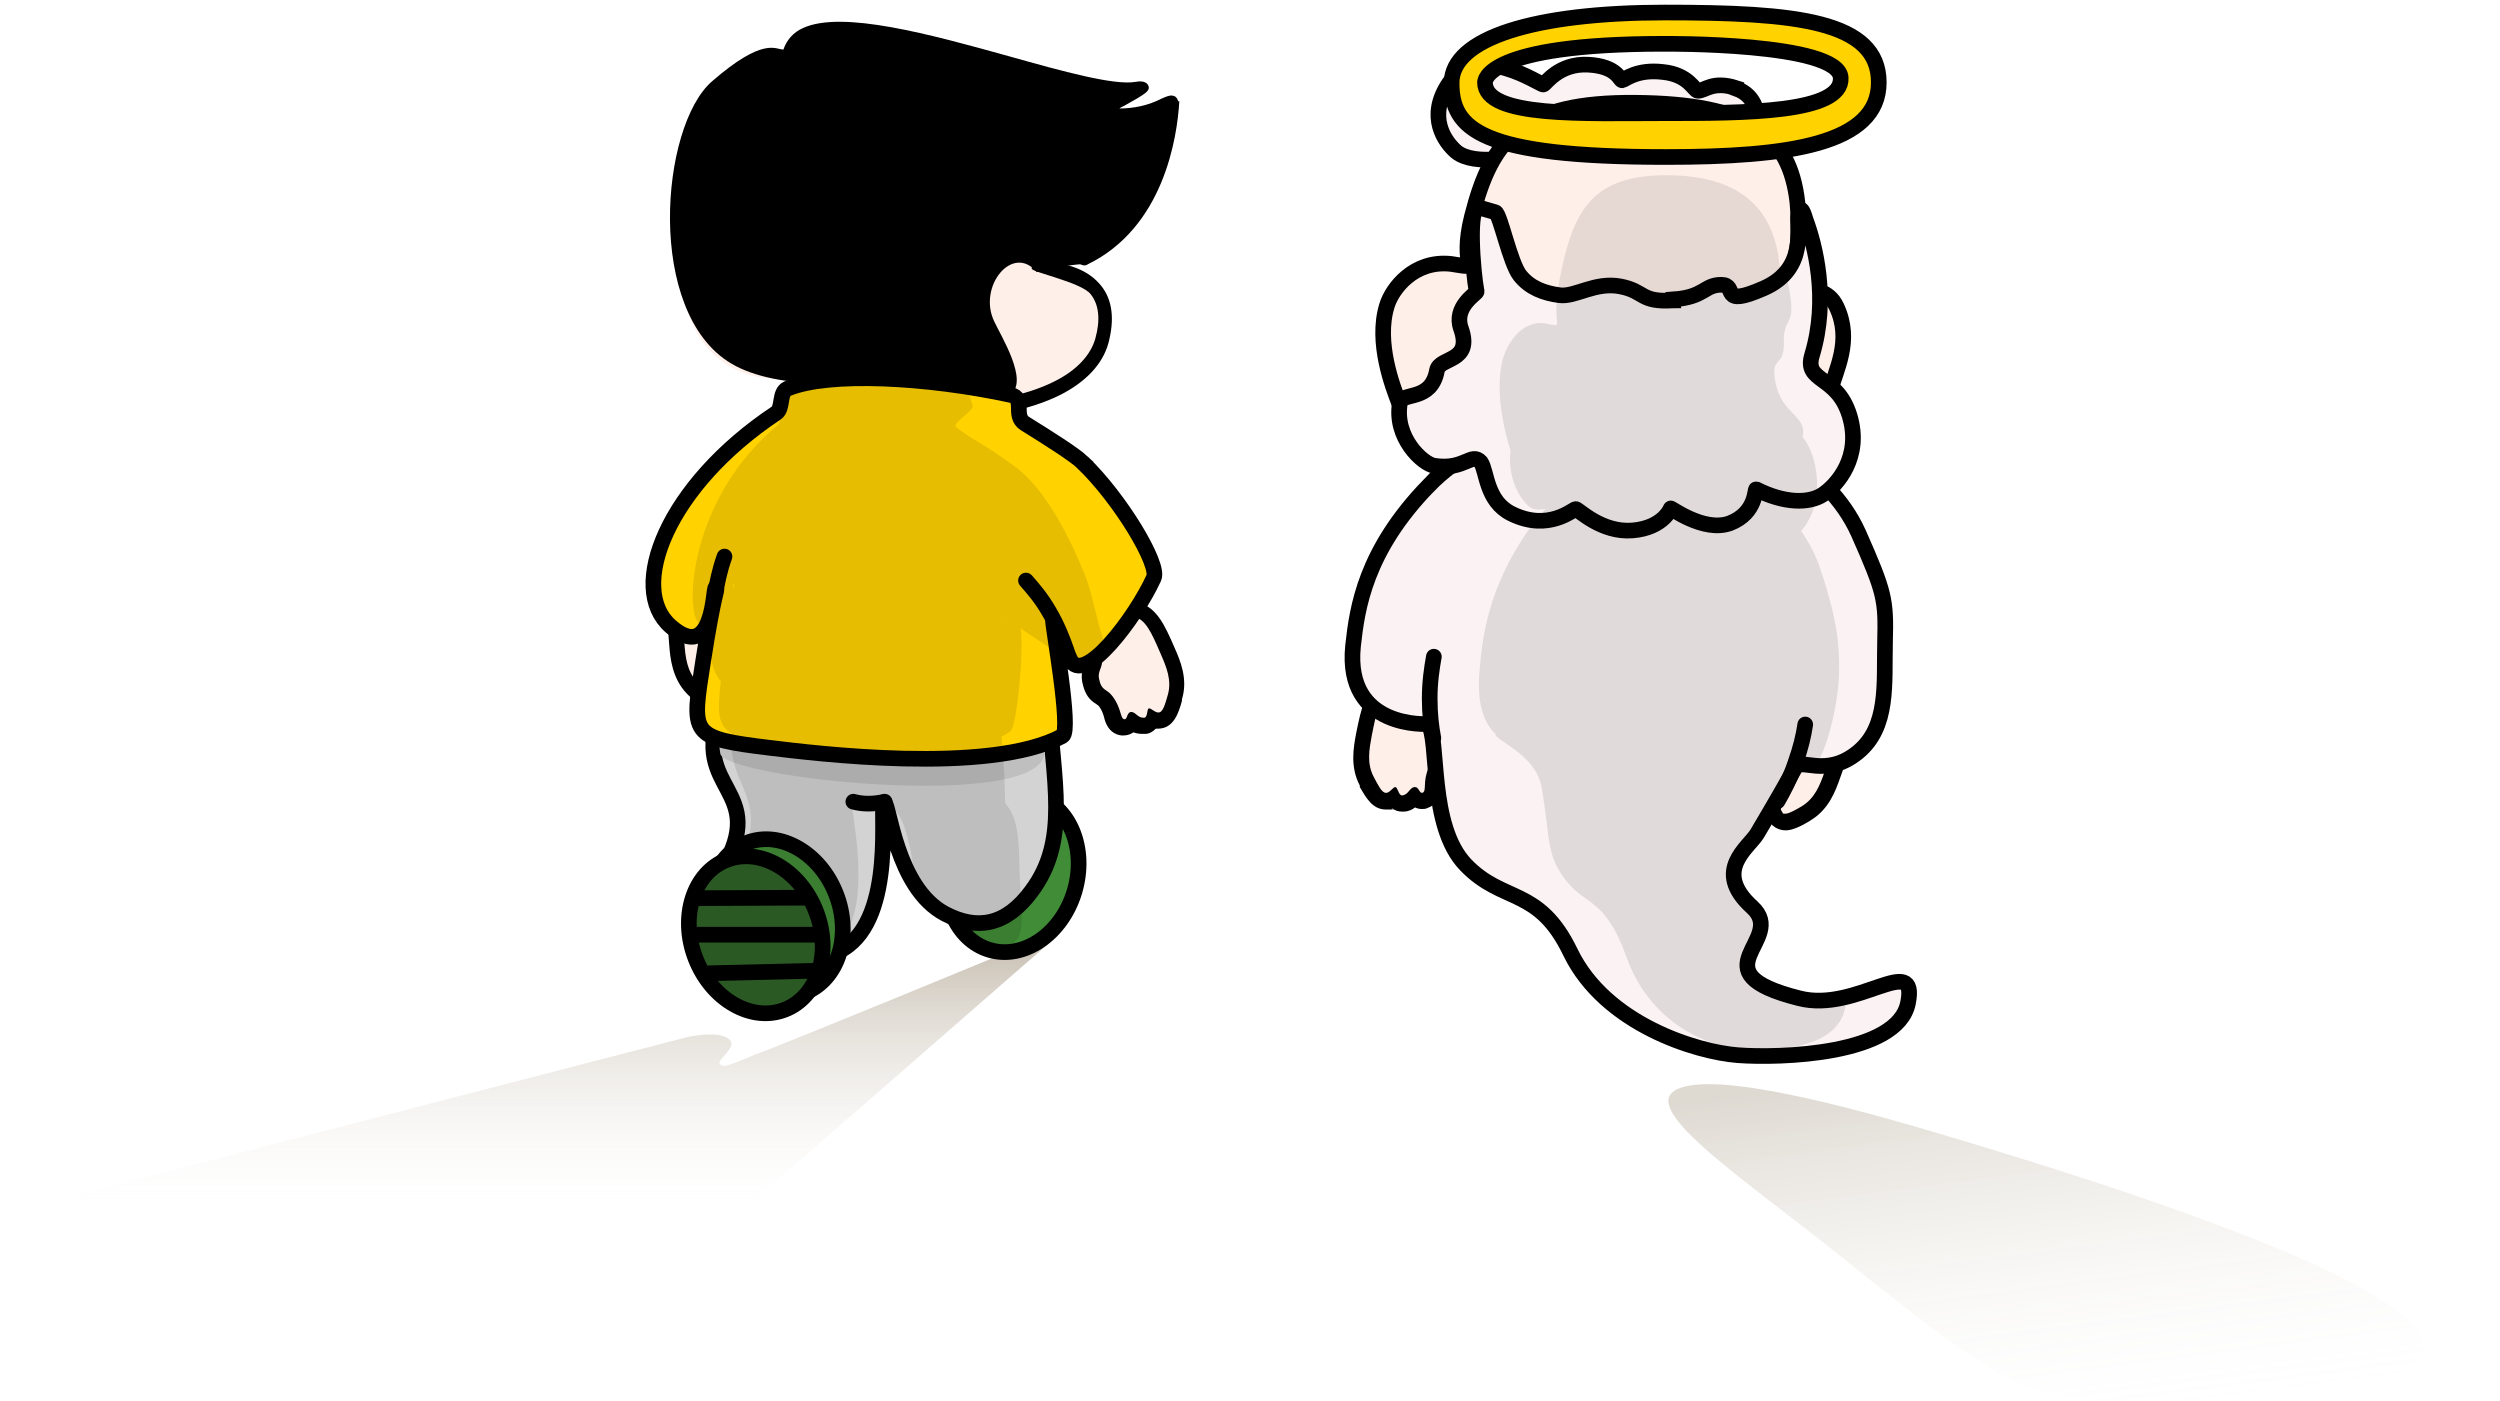 <svg xmlns="http://www.w3.org/2000/svg" id="_レイヤー_1" version="1.1" viewBox="0 0 479.3 268.6"><defs><linearGradient id="_名称未設定グラデーション" x1="100.4" x2="100.4" y1="33.5" y2="87" data-name="名称未設定グラデーション" gradientTransform="matrix(1 0 0 -1 0 268)" gradientUnits="userSpaceOnUse"><stop offset="0" stop-color="#fff" stop-opacity="0"/><stop offset="1" stop-color="#492c00"/></linearGradient><linearGradient id="_名称未設定グラデーション_2" x1="488.8" x2="515.6" y1="79" y2="153.3" data-name="名称未設定グラデーション 2" gradientTransform="rotate(-34.6 944.244 -6.688)scale(.7 -1)" gradientUnits="userSpaceOnUse"><stop offset="0" stop-color="#fff" stop-opacity="0"/><stop offset="1" stop-color="#492c00" stop-opacity=".6"/></linearGradient><style>.st2,.st3,.st5,.st8{stroke:#000}.st2{stroke-linecap:round}.st2,.st3,.st5,.st8{stroke-miterlimit:10;stroke-width:3px}.st2,.st5{fill:#faf2f3}.st9{opacity:.1;isolation:isolate}.st3{fill:#ffd200}.st12{fill:#ffefe9}.st8{fill:none}</style></defs><g id="d"><path id="_パス_35" d="M211.1 64.3c-2.2 6.6-12.5 12.8-28.8 13.9-1.7 0-13.2-.2-13.2-.2l-15.7-5.6s-17.1 3.6-21.9-13.9c-1.1-8.5 3.2-14.9 9.4-24.6 4.1-6.3 20.6-8.3 28-8.3s22.6-2.7 30.6 5.5c4.1 4.2-.3 20.4-.3 20.4s16.1 0 11.9 12.7Z" class="st12"/><path id="_パス_38" d="M181.6 79.9c-9.4 0-18.8-1.8-27.6-5.1-.7-.3-1.1-1-.8-1.7s1-1.1 1.7-.8c16.4 6.3 35.8 6.6 47.3.8 4.2-2.1 6.9-5 7.8-8.2 1-3.6.7-6.5-.9-8.5-1.8-2.3-11.3-4.2-11.3-4.9s.6-1.3 1.3-1.3c5.6 0 9.7 1.6 12.1 4.7 2.1 2.7 2.5 6.4 1.3 10.9-1.1 4-4.3 7.4-9.2 9.9-5.8 2.9-13.5 4.4-21.8 4.4v-.2Z"/><path id="_パス_39" d="M225.9 19.6c0-.4-.3-.9-.6-1.1-.8-.4-1.4-.1-2.6.4-2.5 1.3-5.3 1.9-8.1 1.9.3-.2.6-.4.9-.5 4.1-2.3 5.2-2.9 4.6-4-.5-.9-1.9-.7-2.4-.6-4.1.7-13.9-2-24.2-4.9-15.1-4.2-32.1-8.9-39.6-5.4-1.8.8-3.1 2.3-3.7 4.1-1.5 0-3.8-2.5-13.7 6.1s-12.8 44.3 3.7 54.1c9.1 5.4 25.9 3.8 26.1 2.9 2.8 1 6.2 2 10.3 2.4 9.6 1.1 12.8 2.4 17.2.6 3.4-2.7-1.8-11-3.2-14-3.2-6.7 3.6-15 8.2-9.4-.3-.3 8-1.7 8.4-1.5s.9.3 1.3 0c14.6-7.1 17.2-24.3 17.6-31.3h-.2Z"/></g><path d="M194.4 182s-45.2 18.7-49.7 20.2c-5.8 2.5-6.1 2.4-6.7 1.8s2.6-2.8 2.2-4.1c-.8-2.4-6.9-1.4-8.3-1.1L.8 232.7c-1.3.4-.9 1.8.5 1.8h137.6c.4 0 .7-.1 1-.3l60.9-53.1c.7-.6-6.2.8-6.4.9" style="isolation:isolate;opacity:.3;fill:url(#_名称未設定グラデーション)"/><path d="M370.3 216.9c166.8 49.3 64.2 51.5 51.9 51.5-31.3 0-30.6 3.7-68.5-26.9-18.9-15.2-39.7-28.8-32.3-32.6s34.3 3.7 48.9 8" style="isolation:isolate;fill:url(#_名称未設定グラデーション_2);opacity:.3"/><ellipse cx="194.1" cy="167.3" rx="15.4" ry="12.4" style="fill:#418c37;stroke:#000;stroke-miterlimit:10;stroke-width:3px" transform="rotate(-73.3 194.152 167.317)"/><path d="M200.9 133.8c1.1 16.4 4.1 27.3-3.1 37-4.9 6.7-10.5 7.6-16.6 4.4-9.5-5-10.7-21.4-11.7-21.4s2.4 21.9-7.8 28.1c-7.3 4.4-29-5.3-23.3-15.1 9.3-15.7-6.3-15.2-.2-30.5s61.5-21.4 62.7-2.5Z" style="stroke:#000;stroke-miterlimit:10;stroke-width:3px;fill:#d3d3d3"/><path d="M215.4 139.5h-.1c-1.5-.2-1.8-1.5-2.1-2.3-.2-.7-.5-1.6-1.2-2.7-.3-.4-.5-.6-.9-.8-.9-.6-1.6-1.2-2-3.3-.2-1.1 0-1.9.3-2.6.2-.5.3-.9.2-1.5 0-.5-.2-.7-.4-1-.3-.4-.7-1-.7-1.9-.1-1.3.5-2.7 1.7-4 1.3-1.4 3.6-2.9 6.2-2.9s.9 0 1.3.2c3.1.7 4.3 3.4 6.3 8 1.1 2.4 2.4 5.5 1.5 8.9v.3c-.7 2.1-1.3 4.2-3.2 4.2h-.3c-.3 0-.5-.1-.7-.2-.2.6-.7 1.1-1.6 1.3h-.4c-.9 0-1.6-.4-2-.7-.3.5-.7 1-1.6 1z" class="st12"/><path d="M216.3 118.2h1c2.3.5 3.4 2.9 5.2 7.1 1.1 2.5 2.2 5.1 1.4 7.9-.5 1.7-.9 3.4-1.8 3.4h-.1c-.7-.1-1.3-.8-1.7-.8-.5.1-.2 1.7-.9 1.8h-.2c-1.1 0-1.5-1.1-2.3-1.1-.9 0-.7 1.4-1.3 1.4-.9-.1-.5-2-2.3-4.4-1.2-1.6-2.1-.9-2.6-3.4-.3-1.5.8-2.1.6-4-.2-1.5-1.1-1.7-1.2-2.8-.2-2.1 3.2-5.3 6.3-5.3m-.1-2.8c-2.5 0-5.3 1.3-7.3 3.4-1.5 1.6-2.2 3.4-2.1 5.1.1 1.3.7 2.1 1 2.6 0 0 .1.2.2.2 0 .3 0 .4-.2.9-.3.7-.7 1.9-.4 3.4.5 2.4 1.4 3.4 2.7 4.2q.3.2.5.4c.6.8.8 1.5 1 2.2.2.9.9 3.1 3.3 3.4h.4c.5 0 1.2-.1 1.9-.6.5.2 1.1.3 1.7.3h.6c.7 0 1.4-.4 2-1h.4c3.1 0 4-3.2 4.6-5.3v-.3c1.2-3.9-.3-7.4-1.4-9.9-2-4.6-3.5-7.9-7.3-8.8-.5 0-1.1-.2-1.7-.2z"/><path d="M136.7 134.7c-1.3 0-2.4-1.1-3.7-2.5l-.2-.2c-2.4-2.5-2.7-5.8-3-8.5-.4-4.9-.7-7.9 1.7-10 1.2-1.1 2.9-1.7 4.8-1.7s5.5 1 6.5 3.2c.4.8.3 1.5.2 2v1.1c.2.6.5.8.9 1.2.5.4 1.2 1 1.5 2.1.6 2 .3 2.9-.2 3.9-.2.3-.3.6-.4 1.1-.2 1.3 0 2.2.2 2.9.2.9.5 2.2-.7 3-.3.2-.7.3-1 .3-.4 0-.8-.2-1.1-.3-.3.6-.7 1.4-1.8 1.8-.2 0-.4.1-.7.1-.5 0-1-.2-1.3-.5-.1.2-.3.4-.5.5-.4.3-.8.4-1.3.4h.1Z" class="st12"/><path d="M136.3 113.4c2.3 0 4.5 1 5.1 2.3.4 1-.2 1.6.3 3 .7 1.8 1.9 1.8 2.4 3.2.8 2.5-.4 2.3-.7 4.3-.4 2.9.9 4.4.1 4.9h-.2c-.4 0-.8-.7-1.3-.7h-.3c-.8.4-.6 1.8-1.8 2.2h-.2c-.6 0-1.1-1.2-1.5-1.2s-.6 1.1-1.2 1.5c-.1 0-.3.1-.4.1-.7 0-1.8-1.1-2.9-2.2-2-2.1-2.3-4.8-2.5-7.6-.4-4.6-.6-7.1 1.2-8.7 1-.9 2.4-1.3 3.8-1.3m.1-2.8c-2.3 0-4.4.7-5.8 2-2.9 2.6-2.6 6.2-2.2 11.2.2 2.7.6 6.5 3.4 9.4l.2.2c1.5 1.5 2.8 2.9 4.8 2.9s1.5-.2 2.1-.6c.3.1.7.2 1.1.2s.8 0 1.2-.2c.9-.3 1.5-.9 1.9-1.4h.4c.7 0 1.3-.2 1.9-.6 2-1.4 1.5-3.7 1.3-4.6-.2-.7-.3-1.4-.2-2.4 0-.2 0-.3.2-.6.7-1.4 1.1-2.7.3-5-.5-1.5-1.4-2.3-1.9-2.8-.4-.3-.4-.4-.5-.6v-.3c0-.6.2-1.6-.4-2.8-1.3-2.8-4.8-4.1-7.8-4.1Z"/><path d="M140.3 138.1c-1.4 1.2-3 1.7-2.2 6.4s62.2 11.3 62.2-.4-.3-4.1-.9-5.2c-2.1-3.6-55-4.2-59.1-.8" style="fill:#bfbfbf"/><path d="M207.5 88.6c7.3 7 14.9 19.7 13.7 22.2-3.4 7.5-13.6 21.1-16.1 15.5s-3.1-7.5-3.2-7.3c-.2.4 3.6 21.1 1.8 22.1-14 7.6-48.4 3.2-55.9 2.3-15.7-1.9-15.2-2.4-13-16.6s2.9-13.7 2.4-14.1-.2 14.7-8.6 7.4-.7-27 20.2-40.9c1.4-.9.5-4 2.2-4.7 8-3.3 26.9-2.2 42.7 1.2 3 .6.4 4 2.8 5.5 4.5 2.8 9.4 5.9 11 7.4Z" class="st3"/><ellipse cx="148.8" cy="175.9" rx="12.4" ry="15.4" style="fill:#418c37;stroke:#000;stroke-miterlimit:10;stroke-width:3px" transform="rotate(-21.1 148.878 176.062)"/><path d="M268.7 154c-.8 0-1.3-.4-1.6-.9-.2.1-.4.3-.6.3-.3 0-.5.1-.8.1-1.6 0-2.5-1.7-3.5-3.5v-.3c-1.8-3.1-1.2-6.4-.7-9 .9-4.9 1.5-7.8 4.4-9.1.8-.4 1.8-.6 2.8-.6 3.6 0 7.3 2.5 7.7 5.2.1.9-.1 1.5-.3 2-.2.4-.2.6-.2 1.1s.3.9.6 1.4c.4.6.8 1.3.9 2.5 0 2.1-.5 2.9-1.3 3.7-.3.3-.5.5-.7.9-.5 1.2-.6 2.1-.6 2.9s-.1 2.2-1.5 2.7c-.2 0-.4.1-.6.1-.7 0-1.1-.3-1.4-.7-.4.5-1.1 1.1-2.2 1.2z" class="st12"/><path d="M268.6 132.6c2.8 0 5.9 2 6.2 3.9.1 1-.7 1.4-.5 3 .2 1.9 1.4 2.3 1.4 3.8 0 2.6-1 2.1-1.8 3.9-1.2 2.7-.3 4.5-1.2 4.8h-.1c-.5 0-.6-1.1-1.3-1.1h-.2c-.9.2-1.1 1.5-2.3 1.6-.7 0-.8-1.6-1.3-1.6-.4 0-.9.9-1.6 1.1h-.2c-.8 0-1.5-1.5-2.3-3-1.4-2.6-.9-5.3-.4-8 .9-4.5 1.4-7 3.5-8.1.7-.3 1.4-.5 2.1-.5m0-2.8c-1.2 0-2.4.3-3.4.8-3.5 1.7-4.2 5.3-5.2 10.2-.5 2.7-1.2 6.4.7 10v.3c1.2 2 2.4 4.3 5 4.3s.8 0 1.2-.2c.6.4 1.2.6 1.9.6h.3c.9 0 1.7-.4 2.2-.8.4.2.8.3 1.3.3s.7 0 1.1-.2c2.3-.8 2.5-3.2 2.5-4s0-1.4.5-2.3c0-.2.2-.3.4-.5 1.1-1.1 1.8-2.3 1.7-4.7 0-1.6-.7-2.6-1.1-3.2-.3-.4-.3-.5-.3-.7 0-.1 0-.3.1-.4.2-.5.6-1.5.4-2.7-.5-3.8-5.3-6.5-9.1-6.5z"/><path d="M342.3 157.7c-.7 0-1.4-.3-1.8-.9-.2-.2-.3-.4-.4-.6-.3.1-.5.2-.9.2s-.8-.1-1.1-.4c-.9-.7-1.2-1.6-1.3-2.2-.2 0-.4.1-.6.1-.5 0-1-.2-1.4-.7-.9-1.1-.3-2.3.1-3.1.4-.7.8-1.5 1-2.8v-1.2c-.2-1-.3-2 .8-3.8.6-1 1.4-1.4 2-1.7.5-.3.8-.4 1.2-.9.3-.4.3-.6.4-1 0-.5.2-1.2.8-1.9.9-1.1 2.5-1.7 4.5-1.7s5.2.8 6.8 3.2c1.7 2.6.7 5.4-1 10.1-.9 2.5-2.1 5.6-5.1 7.4l-.3.2c-1.4.8-2.5 1.5-3.6 1.5v.2Z" class="st12"/><path d="M345.5 136.8c2 0 4.4.8 5.5 2.5 1.3 2 .4 4.4-1.2 8.7-.9 2.6-1.9 5.1-4.4 6.6-1.2.7-2.4 1.4-3.1 1.4s-.4 0-.6-.3c-.5-.6-.4-1.6-.8-1.8h-.1c-.4 0-1 .8-1.6.8h-.3c-1-.7-.4-2-1.1-2.6-.2-.1-.3-.2-.5-.2-.4 0-.9.4-1.2.4s-.2 0-.2-.1c-.6-.7 1.1-1.8 1.4-4.7.2-2-.9-2.1.5-4.3.8-1.3 2-1 3.2-2.5.9-1.2.4-2 1.1-2.8.6-.8 1.9-1.2 3.4-1.2m0-2.9c-2.4 0-4.5.8-5.7 2.3-.8 1-1 2-1.1 2.6v.3c-.1.2-.2.2-.6.4-.7.3-1.8.9-2.6 2.2-1.3 2-1.3 3.4-1 4.9v.6c-.1 1-.5 1.6-.8 2.2-.4.8-1.5 2.9 0 4.8.5.6 1.3 1 2.1 1.2.3.6.7 1.3 1.5 1.9.6.4 1.3.7 2 .7h.2c.7.8 1.7 1.3 2.9 1.3s2.9-.8 4.4-1.7l.3-.2c3.5-2.1 4.8-5.6 5.7-8.2 1.7-4.7 3-8.1.9-11.4-1.9-2.9-5.4-3.9-8-3.9z"/><path d="M273.9 93.1c-12.1 12.5-13.7 23.3-14.5 30.8-1.6 16 14.4 14.9 14.4 14.9 2.2 2.9 0 19.5 7.2 27s14 4.1 20.1 16.8c6.7 13.8 24.2 19.1 32.1 19.7s30.6 0 32.6-10-9.8 1.9-20.8-.9c-20.4-5.1-2.1-11.2-9.1-17.5-7.7-7-.6-11.4 1-14.1 3.9-6.6 6.3-10.8 7.3-12.7s5.8 2.1 11.9-2.8 5.1-13.3 5.3-21.3 0-9.3-5.1-20.8c-11.8-26.1-61-31-82.4-9.1Z" class="st5"/><g id="g10631"><path id="path10651" d="M332.9 16.9c-4.6-1.5-6.1.6-7.4.5-.7 0-1.7-3.1-6.7-3.6-5-.6-7.3 1.5-7.8 1.6-.5 0-.9-2.7-6.5-3s-8.1 3.6-8.6 3.8-12.6-8.4-18.1-.2c-4.3 6.4-.8 11.2 1.4 13.1 3.6 2.9 12.1.7 12.3.9.5.3 1.7 5.2 6.3 5.9 4.1.7 8-.8 9-1.1 1.2-.4 2.4 0 3.2 1.2 1.3 2 3.4 3.3 5.9 3.6s4.8-.6 6.6-2.1c.9-.9 3.4-1.6 4.2-1.2 2.7 1.4 10.7 2.1 12.7-4.2s-1.7-9.1-2.2-9.6-.4-4.1-4.3-5.5Z" class="st5"/></g><path d="M301.6 91.4c-19.9-2.9-30.6-6.9-33.4-14.2-1.1-2.9-4.5-11.5-2.3-18.6 1-3.3 5.2-8.8 12.3-8 6.1.9 1.4 1.1 4-9.1 3.8-15 9.7-22 31.4-21.8s29.5 6 31 19.1c1.1 12.3-2.1 13.8-3.4 16.8s7.8-3.4 10.9 3.2-.2 12.1-1.4 16.8c-1.9 7.3-5.3 9.2-8.8 9.5-5.3.5-8.6 1.4-10.3 1.7-19.1 2.7-30 4.6-30 4.6Z" style="stroke:#000;stroke-miterlimit:10;stroke-width:3px;fill:#ffefe9"/><path d="M275.7 89.8c-1.2 6.7 3 .8 3.3 3.1.9 5.8.9 3.3 2.8 5.3 1.2 1.8-.3 5.6 4.6 8 7.1 3.5 11.8-.9 12.3-.9s4.9 4.6 10.9 4.1c5.9-.5 7.3-4.2 7.3-4.2-.2-.4 6.3 4.7 11.4 2.8 5.1-2 4.7-6.6 5-6.5 5.3 2.7 10.1 2.8 12.8 1s7.5-7.2 5.1-15.1-75.2.2-75.6 2.4z" style="fill-opacity:0"/><path d="M320.7 57.6c-6.3.4-5.3-1.8-10.1-2.7S302 57 299 56.6s-5.7-1.4-7.6-3.8-3.8-11.8-4.7-12.1-.8-.2-3.1-.9-1.2 12.4-.5 16.1c0 .4-4.5 2.9-3 7.1 2.3 6.5-4.1 5.4-4.6 8-1.1 6.1-6.7 4.1-7.1 6.2-1.2 6.7 4.4 11.8 6.6 12.1 5.8.9 7.1-2.7 8.9-.7 1.2 1.8 1 7.5 5.9 9.9 7.1 3.5 11.8-.9 12.3-.9s4.9 4.6 10.9 4.1c5.9-.5 7.3-4.2 7.3-4.2-.2-.4 6.3 4.7 11.4 2.8 5.1-2 4.7-6.6 5-6.5 5.3 2.7 10.1 2.8 12.8 1s7.5-7.2 5.1-15.1-8.8-6.3-7.2-11.6c3.3-10.9.5-21.3-1.2-25.9-.3-.9-.9-3.3-1.4-1.1s2 10.4-6.7 14.2-4.8-.7-8.1-.7-3.2 2.4-9.2 2.8v.2Z" class="st5"/><path d="M278.3 15.9c0-8.6 16-13.5 40.9-13.5s41 1.5 41 13.4-17.3 14.3-40.8 14.3c-35.6 0-41.1-5.3-41.1-14.2ZM319 8.4c-34.2 0-34.3 7.1-34.3 7.4 0 6.8 19.1 5.9 34.4 5.9s34.2 0 33.8-6.8S319 8.4 319 8.4Z" class="st3"/><path d="M274.9 125.9c-.4 2.2-.8 4.9-.8 8s.3 5.5.7 7.6M340.8 153.6c1.1-1.9 2.4-4.3 3.4-7.3 1-2.8 1.6-5.3 1.9-7.4M204.5 124.8c-.7-2.1-1.8-4.9-3.4-7.6-1.5-2.6-3-4.3-4.4-5.9M138.9 106.7c-1 2.8-1.4 5.1-1.8 7.2M163.6 153.7c1.8.5 3.9.5 6 0" class="st2"/><ellipse cx="144.9" cy="179.2" rx="12.4" ry="15.4" style="stroke:#000;stroke-miterlimit:10;stroke-width:3px;fill:#2f6328" transform="rotate(-21.1 144.957 179.22)"/><path d="m132.8 172.2 22.4-.1M156.6 179.2h-24.5M135.7 186.6l21.2-.5" class="st8"/><path d="M341.1 191c-13.8-4.7-.5-10.9-6.7-18s.5-8.2 1.6-10.6c.8-1.8.8-2.9 1.4-4.3.3-.2 4.6-2.8 5.2-5.2 0-.4 1.8-4 1.9-4.3 1.2-.3 2.6-1.1 4-2.7 1.3-1.4 4-10 4.1-17.4 0-4 0-8.6-3.5-19.1-.9-2.8-2.2-5.3-3.8-7.6 2.1-2.4 4-6.6 2.6-13-.6-2.5-1.5-4-2.3-5 .9-4.1-3.8-4.3-5.1-10s1.5-3.2 1.5-7.8c-.2-5.4 2.2-3.2 1.2-9.5s-1.9-4.6-2-5.3c-1-12.1-8.6-17.4-21-17.6-14.7-.2-18.6 6.3-21.2 20-1.8 9.4 1.4 9.2-2.7 8.4-4.8-.7-7.6 4.3-8.3 7.3-1.5 6.6.8 14.5 1.6 17.1-.8 6.1 2.9 10.9 4.5 11.2.9.2 1.6 0 2.2 0-1 1.1-2 2.2-2.9 3.5-8.2 11.5-9.3 21.4-9.8 28.3-.4 6 1.1 9.4 3.1 11.3-.3 1.2 7.8 3.8 8.9 10.4 1.6 9.8.9 12.4 4.1 17 4.1 5.8 7.9 3.6 12.1 15.3 4.5 12.7 15.3 16.9 20.7 17.5s19.9 1.1 21.3-8c.1-1-5.2.7-12.6-1.9zm.1-132.8c0-1.1.1-2.5 0-4.1 0 .9.1 2.4 0 4.1M207.9 110c-1-2.4-6.1-15.4-13.5-20.7s-7.5-4.6-11.1-7.4c-.9-.7 3.2-3 3.2-4-5.3-20.3-40.5-6.2-36.9-5.9 1.3.3 2.6.5 3.9.7v.4c-.6.2-1.2.4-1.7.7-1.3.7-1.6 6.8-2.8 7.8-16.7 13.9-17.7 35.1-15.1 37.8.8.8 1.4 1.4 2 1.7 0 .5 0 1.1.1 1.7.2 2.8.4 5.7 2.2 7.8-.7 6-.6 8.5 2.1 10-1 9.6 6.3 11.5 2.6 22.3-.4.5-.7 1-1.1 1.5-4.7 2.8-9.7 7.4-8.7 15.3 1.6 12.1 13 15.5 18.1 13.1 1.5-.7 2.7-2 3.7-3.6 2.4-1.4 4.1-4.3 4.8-7.7.1 0 .3-.2.4-.3 8.2-6.2 2.5-27.4 3.3-27.5.8 0 1.3-.2 6.4.6s5.5 16.4 6 16.6c3.8 4.2 12.5 11 15.1 10.9 6-.3 5.1-4.4 4.7-11.7s.2-12.7-2.9-16.1c0-3.9-.3-8.1-.7-12.8.6-.3 1.2-.6 1.7-1 1.2-.8 2.6-14.5 2-19.7l5.7 3.8 4 2.8c2 .4 6.9-2.1 6.2-4.3-1.5-4.2-2-8.5-3.7-12.9Zm-67.1 2.7v-.5zm-.1-.8c0 .3 0 .6-.1.8h-.1c0-.5.1-.9.2-.8m51.8 6.3s.2.3.6 1.5z" class="st9"/></svg>